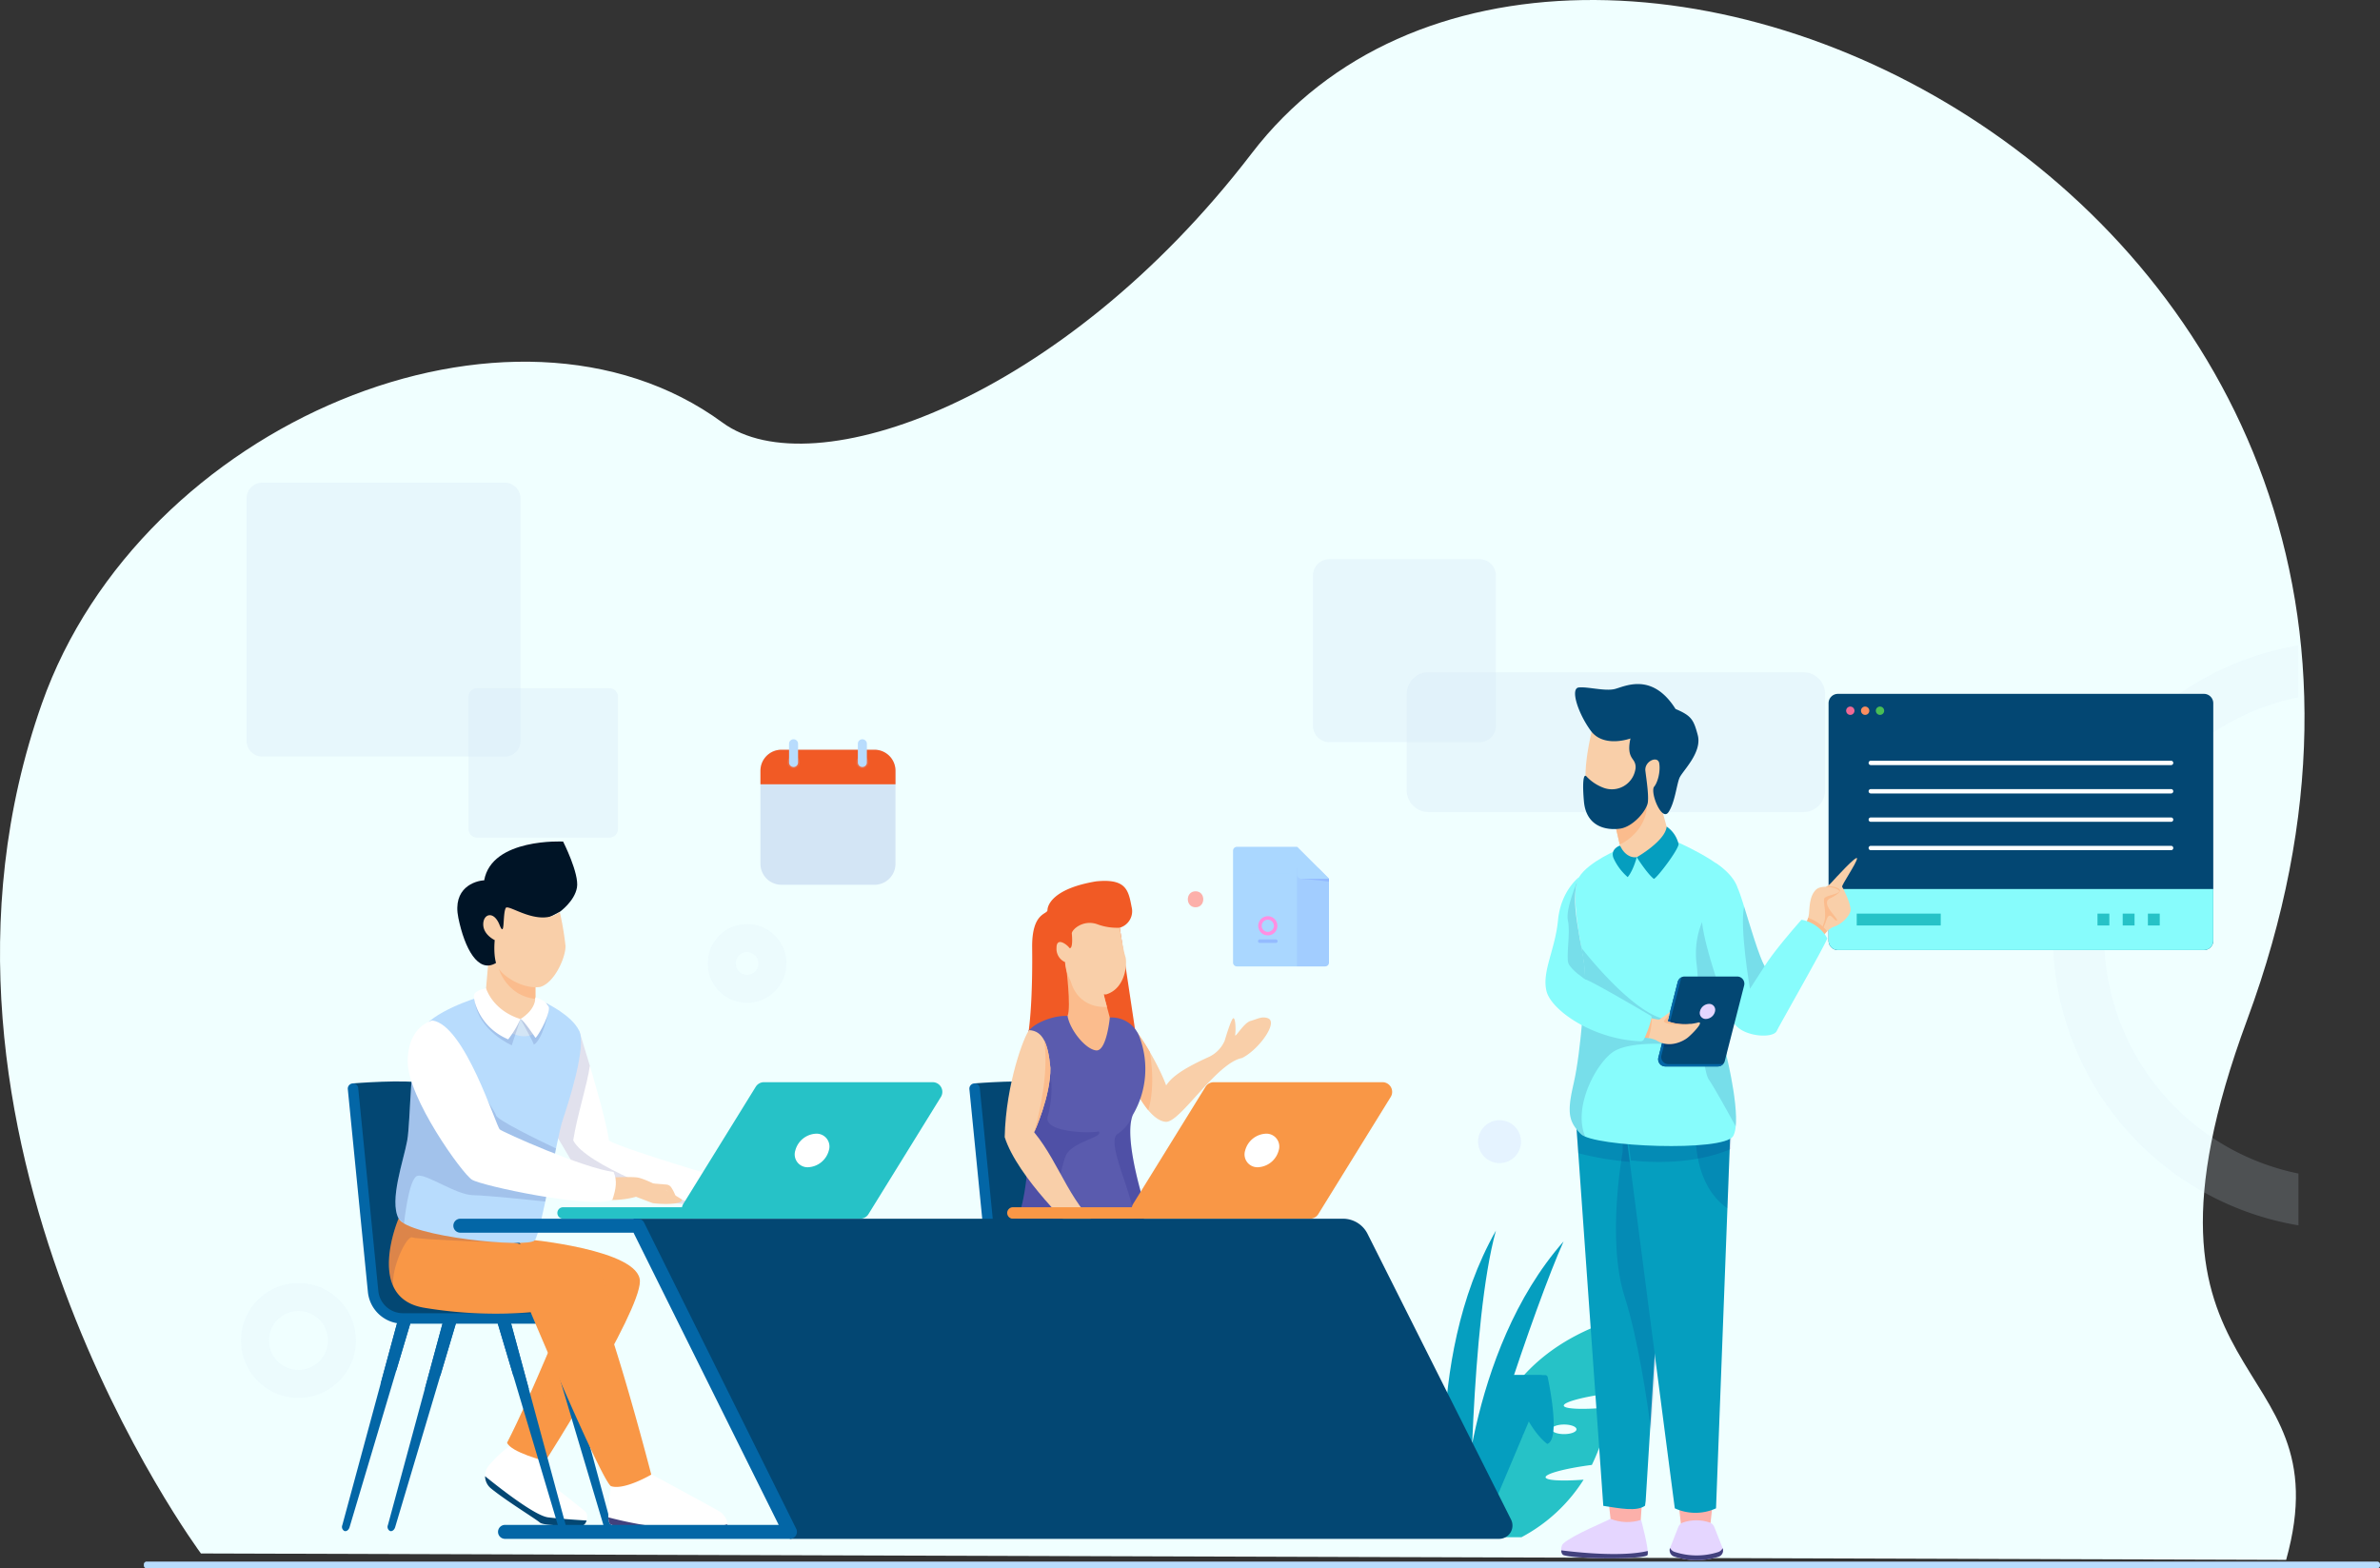 <svg xmlns="http://www.w3.org/2000/svg" xmlns:xlink="http://www.w3.org/1999/xlink" width="638.563" height="420.786" viewBox="0 0 638.563 420.786"><rect x="0" y="0" width="638.563" height="420.786" fill="#333333" stroke="none"/><defs><style>.a{fill:none;}.b{clip-path:url(#a);}.c{fill:azure;}.d{opacity:0.17;}.e{clip-path:url(#c);}.f{fill:#d3e5f5;}.g{fill:#034773;}.h{fill:#fff;}.i{fill:#87fcfc;}.j{fill:#26c2c7;}.k{clip-path:url(#d);}.l{fill:url(#e);}.m{clip-path:url(#f);}.n{fill:url(#g);}.o{clip-path:url(#h);}.p{fill:url(#i);}.q{fill:#f99746;}.r{opacity:0.12;}.s{clip-path:url(#k);}.t{fill:#0366a6;}.u{fill:#42417d;}.v{clip-path:url(#l);}.w{fill:#000067;}.x{clip-path:url(#m);}.y{fill:#f9cfa9;}.z{fill:#b8dcfd;}.aa{clip-path:url(#n);}.ab{clip-path:url(#o);}.ac{clip-path:url(#p);}.ad{clip-path:url(#q);}.ae{clip-path:url(#r);}.af{fill:#fbbc8d;}.ag{fill:#001426;}.ah{clip-path:url(#s);}.ai{clip-path:url(#t);}.aj{clip-path:url(#u);}.ak{fill:#f15a25;}.al{fill:#5a5bae;}.am{clip-path:url(#v);}.an{clip-path:url(#w);}.ao{fill:#fcb0aa;}.ap{fill:#059ebf;}.aq{clip-path:url(#x);}.ar{fill:url(#y);}.as{clip-path:url(#z);}.at{fill:url(#aa);}.au{opacity:0.05;}.av{clip-path:url(#ac);}.aw{fill:blue;}.ax{opacity:0.1;}.ay{clip-path:url(#ad);}.az{clip-path:url(#ae);}.ba{fill:url(#af);}.bb{clip-path:url(#ag);}.bc{fill:url(#ah);}.bd{opacity:0.26;}.be{clip-path:url(#aj);}.bf{clip-path:url(#ak);}.bg{fill:url(#al);}.bh{clip-path:url(#am);}.bi{fill:url(#an);}.bj{opacity:0.13;}.bk{clip-path:url(#ap);}.bl{opacity:0.32;}.bm{clip-path:url(#aq);}.bn{clip-path:url(#ar);}.bo{clip-path:url(#as);}.bp{clip-path:url(#at);}.bq{clip-path:url(#au);}.br{clip-path:url(#av);}.bs{clip-path:url(#aw);}.bt{clip-path:url(#ax);}.bu{clip-path:url(#az);}.bv{fill:url(#ba);}.bw{clip-path:url(#bc);}.bx{clip-path:url(#bd);}.by{clip-path:url(#be);}.bz{clip-path:url(#bf);}.ca{clip-path:url(#bg);}.cb{clip-path:url(#bh);}.cc{clip-path:url(#bi);}.cd{clip-path:url(#bj);}.ce{clip-path:url(#bk);}.cf{fill:url(#bl);}.cg{clip-path:url(#bn);}.ch{clip-path:url(#bo);}.ci{clip-path:url(#bp);}.cj{fill:url(#bq);}</style><clipPath id="a"><rect class="a" width="638.563" height="420.785"/></clipPath><clipPath id="c"><rect class="a" width="65.84" height="155.584"/></clipPath><clipPath id="d"><path class="a" d="M346.494,133.727a1.124,1.124,0,1,0,1.124-1.124,1.125,1.125,0,0,0-1.124,1.124" transform="translate(-346.494 -132.603)"/></clipPath><linearGradient id="e" x1="-220.409" y1="102.829" x2="-219.773" y2="102.829" gradientUnits="objectBoundingBox"><stop offset="0" stop-color="#f07295"/><stop offset="0.99" stop-color="#f06995"/><stop offset="1" stop-color="#f06995"/></linearGradient><clipPath id="f"><path class="a" d="M349.28,133.727A1.124,1.124,0,1,0,350.4,132.6a1.126,1.126,0,0,0-1.125,1.124" transform="translate(-349.28 -132.603)"/></clipPath><linearGradient id="g" x1="-222.047" y1="102.829" x2="-221.412" y2="102.829" gradientUnits="objectBoundingBox"><stop offset="0" stop-color="#fc9250"/><stop offset="1" stop-color="#fb8e5f"/></linearGradient><clipPath id="h"><path class="a" d="M352.067,133.727a1.124,1.124,0,1,0,1.124-1.124,1.124,1.124,0,0,0-1.124,1.124" transform="translate(-352.067 -132.603)"/></clipPath><linearGradient id="i" x1="-223.815" y1="102.829" x2="-223.179" y2="102.829" gradientUnits="objectBoundingBox"><stop offset="0" stop-color="#24553a"/><stop offset="1" stop-color="#49be55"/></linearGradient><clipPath id="k"><rect class="a" width="35.098" height="50.099"/></clipPath><clipPath id="l"><rect class="a" width="34.031" height="18.269"/></clipPath><clipPath id="m"><rect class="a" width="40.093" height="46.574"/></clipPath><clipPath id="n"><rect class="a" width="43.098" height="50.663"/></clipPath><clipPath id="o"><rect class="a" width="7.507" height="11.535"/></clipPath><clipPath id="p"><rect class="a" width="14.334" height="12.844"/></clipPath><clipPath id="q"><rect class="a" width="4.649" height="6.147"/></clipPath><clipPath id="r"><rect class="a" width="3.433" height="6.532"/></clipPath><clipPath id="s"><rect class="a" width="9.912" height="24.672"/></clipPath><clipPath id="t"><rect class="a" width="9.546" height="23.321"/></clipPath><clipPath id="u"><rect class="a" width="9.949" height="24.811"/></clipPath><clipPath id="v"><rect class="a" width="8.326" height="31.179"/></clipPath><clipPath id="w"><rect class="a" width="23.849" height="44.639"/></clipPath><clipPath id="x"><path class="a" d="M232.456,158.931a1.029,1.029,0,0,0-1.029,1.031v30.024a1.03,1.03,0,0,0,1.029,1.032h23.686a1.031,1.031,0,0,0,1.029-1.032V167.518l-8.589-8.587Z" transform="translate(-231.427 -158.931)"/></clipPath><linearGradient id="y" x1="-7.871" y1="4.991" x2="-7.836" y2="4.991" gradientUnits="objectBoundingBox"><stop offset="0" stop-color="#fff"/><stop offset="1" stop-color="#aad7ff"/></linearGradient><clipPath id="z"><path class="a" d="M.351,0H17.266a.351.351,0,0,1,.351.351V10.6a.35.35,0,0,1-.35.35H.351A.351.351,0,0,1,0,10.6V.351A.351.351,0,0,1,.351,0Z"/></clipPath><linearGradient id="aa" x1="-16.512" y1="8.983" x2="-16.441" y2="8.983" xlink:href="#y"/><clipPath id="ac"><rect class="a" width="8.589" height="26.408"/></clipPath><clipPath id="ad"><rect class="a" width="7.372" height="3.648"/></clipPath><clipPath id="ae"><path class="a" d="M243.428,166.3a1.215,1.215,0,0,0,1.217,1.215h7.372l-8.589-8.587Z" transform="translate(-243.428 -158.931)"/></clipPath><linearGradient id="af" x1="-28.663" y1="16.171" x2="-28.545" y2="16.171" xlink:href="#y"/><clipPath id="ag"><path class="a" d="M234.263,161.57a.433.433,0,1,0,0,.866h7.293a.433.433,0,1,0,0-.866Z" transform="translate(-233.83 -161.57)"/></clipPath><linearGradient id="ah" x1="-52.504" y1="30.168" x2="-52.28" y2="30.168" xlink:href="#y"/><clipPath id="aj"><rect class="a" width="12.347" height="0.866"/></clipPath><clipPath id="ak"><path class="a" d="M245.744,164.2H234.265a.434.434,0,1,1,0-.868h11.479a.434.434,0,1,1,0,.868" transform="translate(-233.83 -163.329)"/></clipPath><linearGradient id="al" x1="-35.93" y1="20.496" x2="-35.777" y2="20.496" xlink:href="#y"/><clipPath id="am"><path class="a" d="M237.084,174.526a1.641,1.641,0,1,1,1.641,1.641,1.642,1.642,0,0,1-1.641-1.641m-.936,0a2.577,2.577,0,1,0,2.577-2.577,2.579,2.579,0,0,0-2.577,2.577" transform="translate(-236.148 -171.949)"/></clipPath><linearGradient id="an" x1="-48.843" y1="25.507" x2="-48.636" y2="25.507" gradientUnits="objectBoundingBox"><stop offset="0" stop-color="#6362d7"/><stop offset="1" stop-color="#ff8fe2"/></linearGradient><clipPath id="ap"><rect class="a" width="5.266" height="0.936"/></clipPath><clipPath id="aq"><rect class="a" width="73.486" height="73.486"/></clipPath><clipPath id="ar"><rect class="a" width="40.094" height="40.094"/></clipPath><clipPath id="as"><rect class="a" width="49.08" height="49.079"/></clipPath><clipPath id="at"><rect class="a" width="112.235" height="37.495"/></clipPath><clipPath id="au"><rect class="a" width="21.09" height="21.09"/></clipPath><clipPath id="av"><rect class="a" width="30.809" height="30.809"/></clipPath><clipPath id="aw"><rect class="a" width="11.509" height="11.509"/></clipPath><clipPath id="ax"><rect class="a" width="3.318" height="3.319"/></clipPath><clipPath id="az"><path class="a" d="M316.965,285.912a2.079,2.079,0,0,0-1.264,1.232l-2.25,5.721a1.781,1.781,0,0,0,1.355,2.247,18.859,18.859,0,0,0,11.536.037,1.762,1.762,0,0,0,1.3-2.226l-2.277-5.782a2.062,2.062,0,0,0-1.261-1.229,11.345,11.345,0,0,0-3.562-.585,11.468,11.468,0,0,0-3.572.585" transform="translate(-313.352 -285.327)"/></clipPath><linearGradient id="ba" x1="-26.395" y1="1.03" x2="-26.31" y2="1.03" gradientUnits="objectBoundingBox"><stop offset="0" stop-color="#f6f3ff"/><stop offset="1" stop-color="#e5d6ff"/></linearGradient><clipPath id="bc"><rect class="a" width="12.368" height="80.774"/></clipPath><clipPath id="bd"><rect class="a" width="24.834" height="9.846"/></clipPath><clipPath id="be"><rect class="a" width="9.353" height="21.997"/></clipPath><clipPath id="bf"><rect class="a" width="28.079" height="9.847"/></clipPath><clipPath id="bg"><rect class="a" width="26.635" height="50.7"/></clipPath><clipPath id="bh"><rect class="a" width="10.747" height="54.834"/></clipPath><clipPath id="bi"><rect class="a" width="9.998" height="7.667"/></clipPath><clipPath id="bj"><rect class="a" width="4.143" height="4.06"/></clipPath><clipPath id="bk"><path class="a" d="M319.062,190.435a1.613,1.613,0,0,0,1.62,2.031,2.611,2.611,0,0,0,2.44-2.031,1.611,1.611,0,0,0-1.621-2.03,2.606,2.606,0,0,0-2.439,2.03" transform="translate(-319.021 -188.405)"/></clipPath><linearGradient id="bl" x1="-101.011" y1="37.292" x2="-100.694" y2="37.292" xlink:href="#ba"/><clipPath id="bn"><rect class="a" width="5.824" height="22.046"/></clipPath><clipPath id="bo"><rect class="a" width="4.757" height="26.675"/></clipPath><clipPath id="bp"><path class="a" d="M293.593,291.659c-.861.752-.628,2.785-.1,3.059,2.189,1.142,22.288,1.324,22.711,0s-1.751-9.379-1.751-9.379a11.984,11.984,0,0,1-8.2-.29c-1.225.726-9.928,4.22-12.658,6.61" transform="translate(-293.021 -285.049)"/></clipPath><linearGradient id="bq" x1="-35.769" y1="0.821" x2="-35.648" y2="0.821" xlink:href="#ba"/></defs><g class="b"><g class="b"><path class="c" d="M53.91,416.784S-29.567,304.436,11.232,188.778c26.591-75.39,126.342-116.7,182.638-75.39,23.977,17.595,91.075-5.828,141.973-72.251,84.408-110.152,348.53,12.238,267.066,232.5-37.224,100.643,26.435,87.754,10.473,144.868Z" transform="translate(0 0)"/><g class="d" transform="translate(550.842 173.167)"><g class="e"><path class="f" d="M451.171,262.826a65.219,65.219,0,0,1,0-127.8V121.136a78.872,78.872,0,0,0,0,155.584Z" transform="translate(-385.332 -121.136)"/></g></g><path class="g" d="M443.906,198.96h-98.2a2.507,2.507,0,0,1-2.509-2.509V132.734a2.509,2.509,0,0,1,2.509-2.51h98.2a2.51,2.51,0,0,1,2.51,2.51v63.717a2.509,2.509,0,0,1-2.51,2.509" transform="translate(147.414 55.935)"/><path class="h" d="M431.869,143.945H351.3a.585.585,0,0,1,0-1.171h80.572a.585.585,0,1,1,0,1.171" transform="translate(150.64 61.325)"/><path class="h" d="M431.869,149.268H351.3a.585.585,0,0,1,0-1.171h80.572a.585.585,0,1,1,0,1.171" transform="translate(150.64 63.612)"/><path class="h" d="M431.869,154.592H351.3a.585.585,0,0,1,0-1.171h80.572a.585.585,0,1,1,0,1.171" transform="translate(150.64 65.898)"/><path class="h" d="M431.869,159.915H351.3a.585.585,0,0,1,0-1.171h80.572a.585.585,0,1,1,0,1.171" transform="translate(150.64 68.185)"/><path class="i" d="M343.2,166.851v13.868a2.507,2.507,0,0,0,2.509,2.509h98.2a2.509,2.509,0,0,0,2.51-2.509V166.851Z" transform="translate(147.414 71.667)"/><rect class="j" width="22.539" height="3.179" transform="translate(498.166 245.117)"/><rect class="j" width="3.179" height="3.179" transform="translate(562.768 245.117)"/><rect class="j" width="3.179" height="3.179" transform="translate(569.529 245.117)"/><rect class="j" width="3.179" height="3.179" transform="translate(576.291 245.117)"/></g><g transform="translate(495.322 189.56)"><g class="k"><rect class="l" width="2.247" height="2.249" transform="translate(0 0)"/></g></g><g transform="translate(499.305 189.56)"><g class="m"><rect class="n" width="2.249" height="2.249" transform="translate(0 0)"/></g></g><g transform="translate(503.289 189.56)"><g class="o"><rect class="p" width="2.249" height="2.249" transform="translate(0 0)"/></g></g><g class="b"><path class="h" d="M97.629,271.4a31.459,31.459,0,0,0-5.71,5.4,4.317,4.317,0,0,0,.7,5.955c4.02,3.289,12.078,8.231,13.083,9.136,1.234,1.108,10.227.788,11.335.825s1.971-2.549.986-3.658c-.419-.473-7.878-6.3-7.878-6.3l-3.457-8.358Z" transform="translate(39.103 116.572)"/><path class="q" d="M103.3,232.6s30.26,2.768,30.26,11.268S108.2,292.1,108.2,292.1s-9.29-2.372-10.28-4.942c6.524-12.651,16.209-36.767,16.209-36.767L88.772,232.6Z" transform="translate(38.13 99.907)"/><g class="r" transform="translate(130.674 332.504)"><g class="s"><path class="q" d="M112.905,282.7c4.08-6.7,9.5-15.881,13.6-23.8-.556-6.995-6.726-23.234-6.726-23.234h0a122.832,122.832,0,0,0-17.61-3.062H91.411l1,3.349L113,250.387s-4.231,10.538-8.986,21.337Z" transform="translate(-91.411 -232.597)"/></g></g><path class="g" d="M107.965,288.1c-3.544-.423-13.166-8-16.926-11.049a4.3,4.3,0,0,0,1.578,3.275c4.018,3.288,12.078,8.23,13.083,9.135,1.232,1.109,10.225.788,11.335.825.542.019,1.024-.589,1.261-1.342-1.9-.113-6.816-.425-10.331-.843" transform="translate(39.104 119.001)"/><path class="t" d="M73.423,306.219h0a1.24,1.24,0,0,1-.6-1.591l16.282-60.1c.2-.752.816-1.239,1.361-1.084l1.5.427a1.256,1.256,0,0,1,.586,1.637L74.769,305.181c-.216.726-.815,1.188-1.347,1.038" transform="translate(31.252 104.555)"/><path class="t" d="M88.977,243.876l-1.5-.427c-.545-.154-1.156.333-1.361,1.084l-6.383,23.559,4.19-3.642,5.644-18.934a1.255,1.255,0,0,0-.586-1.638" transform="translate(34.246 104.555)"/><path class="t" d="M64.868,306.219h0a1.24,1.24,0,0,1-.6-1.591l16.284-60.1c.2-.752.815-1.239,1.359-1.084l1.5.427A1.255,1.255,0,0,1,84,245.513L66.214,305.181c-.216.726-.815,1.188-1.347,1.038" transform="translate(27.577 104.555)"/><path class="t" d="M80.311,243.876l-1.5-.427c-.545-.154-1.156.333-1.359,1.084L71.429,266.74l4.24-3.685,5.228-17.54a1.255,1.255,0,0,0-.586-1.638" transform="translate(30.681 104.555)"/><path class="g" d="M66.16,203.5s14.773-1.208,19.163,0,35.8,61.907,35.8,61.907l-2.7,1.144H77.665l-5.131-4.2Z" transform="translate(28.418 87.178)"/><path class="t" d="M120.071,306.165h0a1.237,1.237,0,0,0,.6-1.59l-16.284-60.1c-.2-.75-.816-1.239-1.359-1.084l-1.5.427a1.257,1.257,0,0,0-.588,1.637l17.788,59.669c.216.728.816,1.189,1.347,1.038" transform="translate(43.321 104.532)"/><path class="t" d="M111.515,306.165h0a1.237,1.237,0,0,0,.6-1.59l-16.284-60.1c-.2-.75-.816-1.239-1.359-1.084l-1.5.427a1.256,1.256,0,0,0-.588,1.637l17.788,59.669c.216.728.816,1.189,1.347,1.038" transform="translate(39.646 104.532)"/><path class="t" d="M95.831,244.477c-.2-.749-.816-1.238-1.359-1.084l-1.5.427a1.256,1.256,0,0,0-.588,1.638l5.687,19.078,4.186,3.638Z" transform="translate(39.646 104.532)"/><path class="t" d="M117.4,267.8H80.095a9.439,9.439,0,0,1-9.425-8.539l-5.388-54.383a1.4,1.4,0,0,1,2.793-.276l5.389,54.383a6.64,6.64,0,0,0,6.63,6.005H117.4a1.4,1.4,0,0,1,0,2.809" transform="translate(28.037 87.337)"/><path class="h" d="M114.887,280.1s-1.331,8.137-.37,9.985,26.093,3.449,30.159,2.465c2.956-2.1.616-4.8-.493-5.545s-19.835-10.84-19.835-10.84Z" transform="translate(49.038 118.622)"/><path class="u" d="M144.667,288.854a2.961,2.961,0,0,0,1.43-2.193c-10.892,3.108-26.288-.389-31.91-1.88a4.343,4.343,0,0,0,.322,1.608c.961,1.847,26.093,3.449,30.159,2.464" transform="translate(49.046 122.321)"/><path class="q" d="M75.592,228.7s-9.189,21.387,6.995,23.956a116.9,116.9,0,0,0,28.438,1.187S130,298.91,132.571,300.493c3.558,1.187,10.813-3.1,10.813-3.1s-13.508-52.5-18.857-56.056-21.634-7.066-21.634-7.066Z" transform="translate(31.353 98.232)"/><g class="r" transform="translate(104.348 326.931)"><g class="v"><path class="w" d="M107.026,235.242c-2.455-.609-4.134-.971-4.134-.971l-27.3-5.572s-4.769,11.1-1.382,18.268c-.8-4.725,3.584-13.866,5.052-13.217s27.764,1.492,27.764,1.492" transform="translate(-72.995 -228.698)"/></g></g><path class="h" d="M111.7,193.462s7.108,22.524,7.978,29.433c2.785,1.86,26.643,9,26.643,9a16.315,16.315,0,0,1-4.387,8.121c-7.106.459-29.75-7.309-29.75-7.309l-10.443-17.67Z" transform="translate(43.7 83.097)"/><g class="r" transform="translate(145.755 276.558)"><g class="x"><path class="w" d="M110,222.851c1.081-6.832,3.807-15.067,4.462-20.019-1.555-5.254-2.855-9.371-2.855-9.371l-8.121,17.59-1.521,4.517,10.127,17.137s22.644,7.767,29.75,7.309c.074-.071.144-.146.216-.219-4.424-1.54-28.778-10.268-32.057-16.946" transform="translate(-101.96 -193.461)"/></g></g><path class="y" d="M121,222l5.821.455a1.723,1.723,0,0,1,1.359.861,10.3,10.3,0,0,1,1.221,2.579,18.636,18.636,0,0,1-2.535-1.817l-3.4-.6Z" transform="translate(51.975 95.354)"/><path class="z" d="M96.4,187.2s-12.633,3.764-15.485,9.2-2.582,23.862-3.532,29.181-4.889,16.049-2.309,20.94,34.739,8.014,36.522,5.84,5.858-27.374,7.486-32.227,6.459-19.775,4.444-23.985-8.86-7.421-8.86-7.421Z" transform="translate(31.874 80.409)"/><g class="r" transform="translate(106.082 277.594)"><g class="aa"><path class="w" d="M117.306,224.719c-5.3-2.516-15.8-7.644-16.1-8.909-.4-1.7-14.214-21.623-14.214-21.623l-7.012,1.8c-1.874,7.236-1.771,21.938-2.6,26.595-.951,5.321-4.889,16.049-2.309,20.94.019.034.037.067.059.1l1.4,1.224s1.225-12.085,3.57-12.774,10.3,5.085,14.957,5.181c3.953.08,15.866,1.328,19.373,1.7.969-4.6,1.991-9.917,2.879-14.24" transform="translate(-74.208 -194.186)"/></g></g><g class="r" transform="translate(139.647 268.75)"><g class="ab"><path class="w" d="M99.92,188l-2.233,4.635s3.7,6.582,3.572,6.9c2.386-1.347,3.934-8.767,3.934-8.767l-.1-2.121c-.323-.166-.515-.257-.515-.257Z" transform="translate(-97.688 -187.999)"/></g></g><g class="r" transform="translate(127.352 267.613)"><g class="ac"><path class="w" d="M103.421,188.325,90,187.2s-.34.1-.918.293c.011.219.023.445.036.679,1.018,8.03,9.927,11.871,9.927,11.871l2.332-7.072Z" transform="translate(-89.087 -187.204)"/></g></g><path class="f" d="M102.993,195.262l.149-3.994-6.156-1.651-1.174,1.956v3.974s3.951,2.509,7.181-.284" transform="translate(41.154 81.446)"/><g class="r" transform="translate(139.647 271.686)"><g class="ad"><path class="w" d="M102.337,191.081,98.5,190.052l-.818,1.7s1.385,2.462,2.43,4.447a5.292,5.292,0,0,0,2.071-1.124Z" transform="translate(-97.688 -190.053)"/></g></g><g class="r" transform="translate(136.966 271.063)"><g class="ae"><path class="w" d="M96.987,189.617l-1.174,1.956v3.974a7.1,7.1,0,0,0,1.292.6l1.388-4.21.752-1.715Z" transform="translate(-95.812 -189.617)"/></g></g><path class="y" d="M91.795,182.445l-.648,7.425c-.186.407,5.479,7.4,9.351,6.92,4.15-1.558,2.679,0,4-1.66v-8.084l-9.625-8.726Z" transform="translate(39.148 76.594)"/><path class="af" d="M103.434,186.528l-7.721-7-2.1,3.269s2.109,7.293,9.825,8.075Z" transform="translate(40.208 77.113)"/><path class="ag" d="M113.318,176.814s3.978-2.823,4.62-6.543-3.721-12.321-3.721-12.321-19.12-1.025-21.174,10.4c-2.439.129-8.6,1.976-6.929,10.1s5.275,15.013,10.107,12.068,4.65-7.282,4.65-7.282Z" transform="translate(36.867 67.834)"/><path class="y" d="M111.228,171.5a78.507,78.507,0,0,1,1.541,9.11c.127,2.826-2.823,9.881-6.8,11.037-4.747.64-10.137-2.953-11.42-5.389s-.771-7.186-.771-7.186-3.079-1.411-3.079-4.234,2.822-3.724,4.361.127.778-2.709,1.668-4.49c.643-1.284,8.985,5.388,14.5,1.025" transform="translate(38.957 73.151)"/><path class="h" d="M92.2,185.5s-3.139.516-3.255,1.913,1.512,8.5,9.2,11.758a27.272,27.272,0,0,0,3.3-5.466s-6.763-1.631-9.239-8.2" transform="translate(38.203 79.678)"/><path class="h" d="M97.687,192.975s3.994-2.216,3.994-5.771c1.836.349,3.644,1.838,3.644,2.885,0,2.62-3.508,8.366-3.644,7.9,0,0-3.148-4.749-3.994-5.015" transform="translate(41.959 80.409)"/><path class="y" d="M114.912,221.022s4.813-.213,7.022-.04,8,3.239,12.221,5.911c.559,1.658-6.647,1.238-7.848.991L121.9,226.2a24.491,24.491,0,0,1-6.359.862c-4.177-.017-.626-6.04-.626-6.04" transform="translate(48.753 94.889)"/><path class="h" d="M83.1,191.525s-6.58,1.4-6.58,11.055S91.1,232.571,93.757,234.235s31.344,7.778,37.667,5.449c1-2.995,1.345-5.172.347-7.5-8.486-1.165-29.541-10.636-30.539-11.418s-9.386-28.15-18.128-29.241" transform="translate(32.869 82.265)"/><path class="t" d="M190.087,306.219h0a1.24,1.24,0,0,1-.6-1.591l16.282-60.1c.2-.752.816-1.239,1.361-1.084l1.5.427a1.254,1.254,0,0,1,.586,1.637l-17.788,59.668c-.216.726-.815,1.188-1.345,1.038" transform="translate(81.361 104.555)"/><g class="r" transform="translate(280.748 347.975)"><g class="ah"><path class="w" d="M205.64,243.876l-1.5-.427c-.545-.154-1.156.333-1.359,1.084l-6.384,23.559,4.19-3.642,5.644-18.934a1.255,1.255,0,0,0-.586-1.638" transform="translate(-196.392 -243.42)"/></g></g><path class="t" d="M181.531,306.219h0a1.24,1.24,0,0,1-.6-1.591l16.284-60.1c.2-.752.815-1.239,1.359-1.084l1.5.427a1.256,1.256,0,0,1,.586,1.637l-17.786,59.668c-.217.726-.816,1.188-1.348,1.038" transform="translate(77.687 104.555)"/><g class="r" transform="translate(268.884 347.975)"><g class="ai"><path class="w" d="M196.974,243.876l-1.5-.427c-.545-.154-1.157.333-1.36,1.084l-6.018,22.208,4.24-3.685,5.228-17.54a1.255,1.255,0,0,0-.586-1.638" transform="translate(-188.093 -243.42)"/></g></g><path class="g" d="M182.823,203.5s14.773-1.208,19.163,0,35.8,61.907,35.8,61.907l-2.7,1.144h-40.76l-5.131-4.2Z" transform="translate(78.527 87.178)"/><path class="t" d="M236.734,306.165h0a1.237,1.237,0,0,0,.6-1.59l-16.284-60.1c-.2-.75-.816-1.239-1.359-1.084l-1.5.427a1.256,1.256,0,0,0-.588,1.637l17.788,59.669c.216.728.816,1.189,1.347,1.038" transform="translate(93.431 104.532)"/><path class="t" d="M228.178,306.165h0a1.237,1.237,0,0,0,.6-1.59l-16.284-60.1c-.2-.75-.816-1.239-1.359-1.084l-1.5.427a1.257,1.257,0,0,0-.588,1.637l17.788,59.669c.216.728.816,1.189,1.347,1.038" transform="translate(89.756 104.532)"/><g class="r" transform="translate(298.722 347.898)"><g class="aj"><path class="w" d="M212.494,244.477c-.2-.749-.816-1.238-1.359-1.084l-1.5.427a1.255,1.255,0,0,0-.586,1.638l5.685,19.078,4.186,3.638Z" transform="translate(-208.966 -243.366)"/></g></g><path class="t" d="M234.064,267.8H196.758a9.439,9.439,0,0,1-9.425-8.539l-5.388-54.383a1.4,1.4,0,0,1,2.793-.276l5.389,54.383a6.64,6.64,0,0,0,6.63,6.005h37.306a1.4,1.4,0,0,1,0,2.809" transform="translate(78.147 87.337)"/><path class="y" d="M211.887,192.6c2.606,1.761,8.13,11.316,10.035,16.6,1.269-1.9,3.551-4.087,11.509-7.672a8.576,8.576,0,0,0,4.193-4.336s1.813-6.223,2.376-6.035.632,3.216.446,4.434,2.253-3.181,4.128-3.705,2.993-1.294,4.61-.733c2.982,1.036-2.485,8.536-6.917,10.693-6.895,1.319-16.594,17.395-20.439,17.113s-7.621-6.943-9.062-10.6-.879-15.755-.879-15.755" transform="translate(90.964 82.02)"/><path class="af" d="M211.887,192.1s-.563,12.1.879,15.755a29.269,29.269,0,0,0,4.369,7.5c1.575-5.415,1.105-11.446.413-15.628-2.057-3.538-4.271-6.689-5.661-7.628" transform="translate(90.964 82.514)"/><path class="ak" d="M218.043,177.881a4.6,4.6,0,0,0,3.171-5.579c-.855-4.512-1.485-7.655-9.514-6.852-11.718,1.953-13.06,6.5-13.06,7.717s-4.233.5-4.11,10.128-.254,25.244-2.693,29.025c6.1,4.876,24.884,8.5,26.348,2.157s4.369-6.507,4.369-6.507Z" transform="translate(82.399 71.011)"/><path class="af" d="M200.069,181.194s1.444,11.176.425,13.555,4.323,11.385,6.962,11.215,5.018-8.071,4.507-10.28-2.549-8.5-2.209-10.366-9.685-4.124-9.685-4.124" transform="translate(85.935 77.828)"/><path class="y" d="M200.983,181.416v3.924s1.369,7.19,9.686,6.9c-.722-2.637-1.532-5.788-1.308-7.02.263-1.445-5.674-3.122-8.378-3.807" transform="translate(86.328 77.923)"/><path class="y" d="M215.27,174.5s.906,5.984,1.492,7.742.1,8.6-5.179,10.163c-6.379-.33-8.533-1.41-9.8-4.243a10.883,10.883,0,0,1-1.192-4.427,3.887,3.887,0,0,1-2.294-3.838c0-3.029,2.833-.879,3.518.1.879.1.683-2.932.586-3.91s2.915-3.823,6.726-2.553a15.233,15.233,0,0,0,6.147.968" transform="translate(85.172 74.397)"/><path class="al" d="M216.311,191.1l.067,0a7.954,7.954,0,0,1,7.94,5.339,24.3,24.3,0,0,1-1.77,20.672c-2.858,6.173,3.338,25.025,3.338,25.025-.76,10.937-8.726,12.483-20.821,8.646l-15.412-.716c5.815-11.476,5.142-28.636,3.814-34.5,4.958-5.594,3.787-16.055.991-20.76,1.5-2.209,6.717-4.353,10.51-4.118.665,3.831,4.88,8.976,7.685,9.236s3.658-8.819,3.658-8.819" transform="translate(81.461 81.896)"/><g class="r" transform="translate(299.021 299.2)"><g class="am"><path class="w" d="M213.937,209.56a11.28,11.28,0,0,1-4,4.72c-3.325,2.334,5.439,18.565,4.343,23.554-.469,2.137.35,2.647,1.458,2.512a13.882,13.882,0,0,0,1.767-6.331s-5.841-17.775-3.564-24.455" transform="translate(-209.175 -209.188)"/><path class="w" d="M212.6,209.32l.009-.019v0Z" transform="translate(-207.705 -209.3)"/></g></g><g class="r" transform="translate(271.113 288.1)"><g class="an"><path class="w" d="M213.349,217c-3.485.6-14.914.041-13.7-4.021a27.367,27.367,0,0,0,.713-11.443l-3.664,1.548a14.392,14.392,0,0,1-3.232,7.808c1.329,5.864,2,23.024-3.814,34.5l15.412.716c1.418.45-5.422-1.557-4.123-1.262-.283-5.5,2.292-18.518,3.6-21.419,1.681-3.724,10.188-4.83,8.806-6.427" transform="translate(-189.652 -201.536)"/></g></g><path class="y" d="M195.153,193.338c-1.219,1.148-6.276,14.2-6.586,28.7,3.414,10.764,18.728,25.277,19.81,26.049,1.545.773,7.627-.282,7.627-.282-9.686-6.626-12.327-18.335-19.522-27.061,0,0,4.473-9.8,4.344-17.267-.588-6.554-2.024-9.947-5.674-10.137" transform="translate(80.995 83.044)"/><path class="af" d="M194.1,219.961s4.473-9.8,4.344-17.267c-.3-3.332-.818-5.845-1.735-7.538,0,0,2.024,7.964-2.609,24.805" transform="translate(83.372 83.825)"/><path class="j" d="M140.724,229.657H106.151a1.541,1.541,0,1,1,0-3.082h34.573a1.541,1.541,0,1,1,0,3.082" transform="translate(44.933 97.32)"/><path class="j" d="M175.83,239.738H130.577a2.6,2.6,0,0,1-2.213-3.968L147.8,204.338a2.6,2.6,0,0,1,2.211-1.232h45.255a2.6,2.6,0,0,1,2.211,3.968l-19.433,31.431a2.6,2.6,0,0,1-2.213,1.232" transform="translate(54.967 87.239)"/><path class="h" d="M158.3,217.27a6.036,6.036,0,0,1-5.557,4.5,3.445,3.445,0,0,1-3.435-4.5,6.036,6.036,0,0,1,5.555-4.5,3.446,3.446,0,0,1,3.437,4.5" transform="translate(64.08 91.392)"/><path class="q" d="M225.153,229.657H190.579a1.541,1.541,0,1,1,0-3.082h34.573a1.541,1.541,0,1,1,0,3.082" transform="translate(81.196 97.32)"/><path class="q" d="M260.257,239.738H215a2.6,2.6,0,0,1-2.211-3.968l19.433-31.431a2.6,2.6,0,0,1,2.211-1.232h45.255a2.6,2.6,0,0,1,2.213,3.968L262.47,238.505a2.6,2.6,0,0,1-2.213,1.232" transform="translate(91.231 87.239)"/><path class="h" d="M242.73,217.27a6.036,6.036,0,0,1-5.555,4.5,3.446,3.446,0,0,1-3.437-4.5,6.036,6.036,0,0,1,5.557-4.5,3.446,3.446,0,0,1,3.435,4.5" transform="translate(100.344 91.392)"/><path class="ao" d="M225.013,171.565c2.759,0,2.765-4.289,0-4.289s-2.765,4.289,0,4.289" transform="translate(95.759 71.85)"/><path class="j" d="M277.793,289.872a55.308,55.308,0,0,0,.429,16.1h10.823a44.142,44.142,0,0,0,16.684-15.443c-5.805.442-10.1.217-10.2-.63-.113-.972,5.338-2.416,12.417-3.331a53.9,53.9,0,0,0,4.792-15.447c-6.852.672-12.217.5-12.328-.445-.114-.992,5.549-2.47,12.826-3.384a111.064,111.064,0,0,0-.134-19.436c-14.635,4.97-23.4,13.044-28.572,21.613,3.4,4.809,5.442,8.669,4.759,9.192-.619.475-3.314-1.943-6.622-5.791A49.892,49.892,0,0,0,278.48,285.4c2.931,4.286,4.619,7.607,3.991,8.088-.493.376-2.3-1.074-4.679-3.618m19.367-12.851c0-.711,1.491-1.287,3.331-1.287s3.329.576,3.329,1.287-1.491,1.285-3.329,1.285-3.331-.575-3.331-1.285" transform="translate(119.16 106.459)"/><path class="ap" d="M272.349,313.221s-7.5-46.793,12.618-82.259c-6.82,24.554-6.993,82.259-6.993,82.259Z" transform="translate(116.393 99.204)"/><path class="j" d="M280.736,293.489c-.629-.482,1.061-3.8,3.991-8.087a49.848,49.848,0,0,0-4.184-12.538c-3.307,3.85-6,6.266-6.62,5.791-.683-.522,1.361-4.381,4.759-9.192-5.176-8.569-13.936-16.641-28.572-21.613a110.938,110.938,0,0,0-.134,19.437c7.276.913,12.94,2.392,12.824,3.382-.111.946-5.474,1.116-12.325.446a53.859,53.859,0,0,0,4.79,15.446c7.079.916,12.53,2.36,12.417,3.331-.1.848-4.4,1.072-10.2.632a44.175,44.175,0,0,0,16.684,15.443h10.823a55.25,55.25,0,0,0,.429-16.1c-2.38,2.543-4.184,3.994-4.677,3.617m-18.019-15.183c-1.838,0-3.329-.575-3.329-1.285s1.491-1.288,3.329-1.288,3.329.577,3.329,1.288-1.491,1.285-3.329,1.285" transform="translate(107.201 106.458)"/><path class="ap" d="M274.346,309.728s1.079-46.88,27.325-76.734c-7.545,16.731-25.681,71.113-25.144,79.354-2.181,0-2.181-2.62-2.181-2.62" transform="translate(117.839 100.077)"/><path class="ap" d="M274.346,301.575l12.769-42.438a1.486,1.486,0,0,1,1.425-1.059h6.815a1.488,1.488,0,0,1,1.371,2.067L279.3,301.415Z" transform="translate(117.839 110.851)"/><path class="ap" d="M283.483,258.975c.953,3.1,4.439,13.36,9.9,17.573,3.467-1.156.742-14.976.119-17.921a.692.692,0,0,0-.68-.55H284.15a.7.7,0,0,0-.666.9" transform="translate(121.75 110.851)"/><path class="g" d="M351.17,314.618H160.884l-42-85.887h190.4a7.348,7.348,0,0,1,6.564,4.048l38.509,76.663a3.573,3.573,0,0,1-3.192,5.176" transform="translate(51.065 98.246)"/><path class="t" d="M175.4,314.618H98.949a1.872,1.872,0,1,1,0-3.744h73.432l-38.95-78.4H86.96a1.872,1.872,0,1,1,0-3.744h47.63a1.872,1.872,0,0,1,1.677,1.038l40.81,82.143a1.873,1.873,0,0,1-1.677,2.706" transform="translate(36.547 98.246)"/></g><g transform="translate(330.831 227.196)"><g class="aq"><rect class="ar" width="41.059" height="39.53" transform="translate(-15.111 21.433) rotate(-54.814)"/></g></g><g transform="translate(334.894 243.914)"><g class="as"><rect class="at" width="20.203" height="20.203" transform="translate(-5.477 5.477) rotate(-45)"/></g></g><g class="b"><g class="au" transform="translate(347.987 232.876)"><g class="av"><path class="aw" d="M243.428,189.312h7.558a1.031,1.031,0,0,0,1.031-1.032V165.813l-2.908-2.909h-5.681Z" transform="translate(-243.428 -162.904)"/></g></g><g class="ax" transform="translate(349.203 232.876)"><g class="ay"><path class="aw" d="M244.279,165.813s4.469.343,7.372.739v-.739l-2.909-2.909Z" transform="translate(-244.279 -162.904)"/></g></g></g><g transform="translate(347.987 227.196)"><g class="az"><rect class="ba" width="12.08" height="12.079" transform="translate(-4.201 3.407) rotate(-39.041)"/></g></g><g transform="translate(334.266 230.969)"><g class="bb"><rect class="bc" width="6.383" height="6.383" transform="translate(-0.433 0.433) rotate(-45)"/></g></g><g class="b"><g class="bd" transform="translate(334.266 233.485)"><g class="be"><g transform="translate(0 -0.001)"><g class="bf"><rect class="bg" width="9.345" height="9.345" transform="translate(-0.434 0.434) rotate(-45)"/></g></g></g></g></g><g transform="translate(337.58 245.806)"><g class="bh"><rect class="bi" width="6.894" height="6.894" transform="translate(-2.033 4.16) rotate(-63.951)"/></g></g><g class="b"><g class="bj" transform="translate(337.524 252.043)"><g class="bk"><path class="aw" d="M240.907,177.248h-4.33a.467.467,0,1,1,0-.935h4.33a.467.467,0,1,1,0,.935" transform="translate(-236.109 -176.312)"/></g></g><g class="bl" transform="translate(66.161 129.498)"><g class="bm"><path class="f" d="M115.538,164.074H50.511a4.228,4.228,0,0,1-4.229-4.229V94.817a4.228,4.228,0,0,1,4.229-4.229h65.028a4.228,4.228,0,0,1,4.229,4.229v65.029a4.228,4.228,0,0,1-4.229,4.229" transform="translate(-46.282 -90.588)"/></g></g><g class="bl" transform="translate(125.707 184.638)"><g class="bn"><path class="f" d="M125.723,169.252H90.245a2.307,2.307,0,0,1-2.309-2.307V131.467a2.307,2.307,0,0,1,2.309-2.307h35.478a2.306,2.306,0,0,1,2.307,2.307v35.478a2.306,2.306,0,0,1-2.307,2.307" transform="translate(-87.936 -129.16)"/></g></g><g class="bl" transform="translate(352.281 150.036)"><g class="bo"><path class="f" d="M291.1,154.034H250.839a4.407,4.407,0,0,1-4.407-4.407V109.361a4.407,4.407,0,0,1,4.407-4.407H291.1a4.408,4.408,0,0,1,4.407,4.407v40.265a4.408,4.408,0,0,1-4.407,4.407" transform="translate(-246.432 -104.955)"/></g></g><g class="bl" transform="translate(377.445 180.368)"><g class="bp"><path class="f" d="M370.445,163.668H269.861a5.827,5.827,0,0,1-5.827-5.825V132a5.825,5.825,0,0,1,5.827-5.824H370.445A5.824,5.824,0,0,1,376.269,132v25.846a5.825,5.825,0,0,1-5.824,5.825" transform="translate(-264.035 -126.173)"/></g></g><g class="d" transform="translate(189.9 247.94)"><g class="bq"><path class="f" d="M143.386,194.533a10.546,10.546,0,1,1,10.544-10.547,10.56,10.56,0,0,1-10.544,10.547m0-13.6a3.057,3.057,0,1,0,3.058,3.058,3.062,3.062,0,0,0-3.058-3.058" transform="translate(-132.841 -173.442)"/></g></g><g class="d" transform="translate(64.675 344.231)"><g class="br"><path class="f" d="M60.647,271.609a15.4,15.4,0,1,1,15.4-15.4,15.422,15.422,0,0,1-15.4,15.4m0-23.32a7.916,7.916,0,1,0,7.915,7.917,7.925,7.925,0,0,0-7.915-7.917" transform="translate(-45.242 -240.801)"/></g></g><g class="au" transform="translate(396.581 300.544)"><g class="bs"><path class="aw" d="M288.929,215.994a5.755,5.755,0,1,1-5.754-5.754,5.754,5.754,0,0,1,5.754,5.754" transform="translate(-277.421 -210.24)"/></g></g><path class="f" d="M173.321,176.942H148.364a5.637,5.637,0,0,1-5.638-5.637V146.349a5.637,5.637,0,0,1,5.638-5.638h24.957a5.636,5.636,0,0,1,5.637,5.638v24.957a5.637,5.637,0,0,1-5.637,5.637" transform="translate(61.305 60.439)"/><path class="ak" d="M173.321,140.711H148.364a5.638,5.638,0,0,0-5.638,5.638v3.64h36.231v-3.64a5.637,5.637,0,0,0-5.637-5.638" transform="translate(61.305 60.439)"/><g class="r" transform="translate(229.716 202.844)"><g class="bt"><path class="z" d="M164.012,143.556a1.659,1.659,0,1,1-1.66-1.66,1.66,1.66,0,0,1,1.66,1.66" transform="translate(-160.694 -141.896)"/></g></g><path class="z" d="M162.217,146.192h0a1.21,1.21,0,0,1-1.209-1.209v-5.025a1.21,1.21,0,0,1,2.42,0v5.025a1.21,1.21,0,0,1-1.211,1.209" transform="translate(69.157 59.596)"/><g class="r" transform="translate(211.257 202.844)"><g class="bt"><path class="z" d="M151.1,143.556a1.659,1.659,0,1,1-1.658-1.66,1.66,1.66,0,0,1,1.658,1.66" transform="translate(-147.781 -141.896)"/></g></g><path class="z" d="M149.306,146.192h0a1.21,1.21,0,0,1-1.211-1.209v-5.025a1.21,1.21,0,0,1,2.42,0v5.025a1.21,1.21,0,0,1-1.209,1.209" transform="translate(63.611 59.596)"/><path class="z" d="M626.965,293.855v.267a.757.757,0,0,1-.723.779H27.721a.756.756,0,0,1-.723-.779v-.267a.756.756,0,0,1,.723-.779h598.52a.757.757,0,0,1,.723.779" transform="translate(11.596 125.884)"/><path class="ao" d="M323.527,288.784h-7.734l-.818-7.292h9.369Z" transform="translate(135.291 120.908)"/><path class="ao" d="M310.43,288.784H302.7l-.818-7.292h9.032Z" transform="translate(129.665 120.908)"/></g><g transform="translate(447.944 407.883)"><g class="bu"><rect class="bv" width="16.923" height="14.007" transform="translate(-2.584 0.514) rotate(-12.457)"/></g></g><g class="b"><path class="u" d="M327.593,290.584a2.042,2.042,0,0,1-1.251,1.059,18.879,18.879,0,0,1-11.536-.034,2.075,2.075,0,0,1-1.311-1.086l-.044.11a1.78,1.78,0,0,0,1.355,2.247,18.869,18.869,0,0,0,11.536.037,1.763,1.763,0,0,0,1.294-2.226Z" transform="translate(134.593 124.787)"/><path class="ap" d="M295.868,211.4l7.219,101.809c4.367.665,8.987,1.6,11.2-.042l.17-1.254L320.7,211.4Z" transform="translate(127.083 90.803)"/><g class="r" transform="translate(433.563 302.876)"><g class="bw"><path class="w" d="M312.686,292.646c1.307-18.065,2.269-32.815,2.973-44.553l-8.443-36.223-2.12,2.089V218s-4.376,23.539.5,38.82c3.642,11.429,6.09,28.126,7.093,35.823" transform="translate(-303.291 -211.871)"/></g></g><g class="r" transform="translate(422.951 302.206)"><g class="bx"><path class="w" d="M295.868,211.4l.51,7.2a83.655,83.655,0,0,0,23.933,2.547c.3-6.65.39-9.751.39-9.751Z" transform="translate(-295.868 -211.403)"/></g></g><path class="ap" d="M305.155,212.771s12.507,96.537,13.132,101.1a13.283,13.283,0,0,0,11.057,0l3.89-102.473Z" transform="translate(131.072 90.803)"/><g class="r" transform="translate(454.953 302.206)"><g class="by"><path class="w" d="M318.308,211.856c-.164,2.555-.5,15.277,8.464,21.543l.835-21.995Z" transform="translate(-318.254 -211.402)"/></g></g><g class="r" transform="translate(436.525 301.908)"><g class="bz"><path class="w" d="M333.442,211.194l-28.079,1.369s.4,3.049,1.049,8.084c8.533.865,18.185.5,26.788-3.065Z" transform="translate(-305.363 -211.194)"/></g></g><path class="y" d="M342.365,183.245s1.747-3.175,3.7-3.757,4.353-2.838,4.512-4.432-2-5.991-2.263-6.309,3.941-6.431,3.994-7.581-5.931,5.409-6.937,6.521-1.846,1.189-2.267,2.236-3.334,10.092-3.334,10.092Z" transform="translate(145.942 69.168)"/><path class="af" d="M343.466,166.262a3.241,3.241,0,0,0-1.355,1.417l-.024.057,1.485.482a4.464,4.464,0,0,0,3.149-.6c.223-.835-1.886-1.208-3.255-1.359" transform="translate(146.936 71.414)"/><path class="af" d="M347.255,167.213s-.077.673-2.337,1.844c-3.5,1.217,2.166,5.691,1.535,6.063-.771.457-1.9-3.129-2.881.05-.952,2.953-1.605,2.785-1.777,2.785-.246,0-.948-9.5-.948-9.5l3.811-.981Z" transform="translate(146.403 71.822)"/><path class="y" d="M338.7,176.792a7.007,7.007,0,0,0,1.185-3.219c.163-1.837.163-4.617,1.8-6.294s6.131-.49,6.337.327c-.123.776-3.435,1.144-3.967,1.838s.572,3.8-.04,6.214a14.76,14.76,0,0,1-2.207,4.54Z" transform="translate(145.482 71.486)"/><path class="af" d="M339.662,172.254a7.073,7.073,0,0,1-.959,2.039l3.108,3.405s.076-.1.2-.286l.813,1.014a13,13,0,0,1,1.931-2.58,11.815,11.815,0,0,0-5.093-3.591" transform="translate(145.482 73.988)"/><path class="i" d="M322.971,157.872s13.25,5.748,14.371,9.639c-.653,3.89,1.119,28.9,1.119,28.9l-1.815,18.884s4.334,17.413,1.815,21.706-37.511,2.892-40.87-.562-3.732-5.784-1.867-13.809,3.359-27.058,2.706-31.911-3.918-18.977-1.305-23.206,10.917-7.587,10.917-7.587Z" transform="translate(126.542 67.81)"/><g class="r" transform="translate(421.15 254.263)"><g class="ca"><path class="w" d="M297.724,177.865c.3,1.727.566,3.214.706,4.264.653,4.853-.839,23.887-2.7,31.913s-1.492,10.357,1.866,13.809a3.635,3.635,0,0,0,1.2.715c-3.531-8.173,3.335-20.461,7.944-23.034s14.511-1.788,14.511-1.788l-.08-6.53c-9.235-.846-23.437-19.349-23.438-19.349" transform="translate(-294.608 -177.865)"/></g></g><g class="r" transform="translate(455.043 247.372)"><g class="cb"><path class="w" d="M318.48,184.294c.778,6.57,1.105,27.9,3.282,31.021,1.257,1.8,4.606,7.808,7.212,12.564.656-6.374-2.512-19.1-2.512-19.1l1.816-18.885s-.176-2.447-.393-5.93l-7.944-10.916a22.192,22.192,0,0,0-1.461,11.247" transform="translate(-318.317 -173.045)"/></g></g><path class="y" d="M302.834,155.8l2.523,11.009c1.351.372,2.576-.152,3.717-.312,3.338-.467,5.948-2.333,8.873-5.173l-2.525-9.015-.882-4.474Z" transform="translate(130.075 63.497)"/><path class="af" d="M302.834,154.845l1.668,7.276c2.116-.869,7.118-4.422,7.323-10.473a13.818,13.818,0,0,0-2.939-1.607Z" transform="translate(130.075 64.447)"/><path class="y" d="M299.742,136.029s-3.381,12.044-1.693,18.2,8.764,9.825,8.764,9.825,7.223-4.39,9.1-8.919a35.125,35.125,0,0,1,4.289-7.575l-2.788-10.22-13.769-1.66Z" transform="translate(127.818 58.279)"/><path class="g" d="M310.495,142.975s-7.213,2.675-10.687-2.1-5.491-11.282-3.229-11.568,7.038,1.066,9.689.409,10-4.642,16.309,5.352c4.224,1.8,4.85,2.835,5.954,6.992,1.257,4.727-4.131,9.666-4.9,11.513s-1.215,6.547-2.931,9.156-4.8-4.659-3.963-6.682c1.079-1.2,1.827-4.226,1.464-6.4s-4.031-.573-3.715,2.024.9,6.271.665,8.408-3.9,6.613-7.5,7.1-8.872-.465-9.624-7c-.473-4.943-.236-8.13.716-6.945a11.918,11.918,0,0,0,4.309,2.9,6.393,6.393,0,0,0,8.717-4.686,3.17,3.17,0,0,0-.409-2.506c-.59-.923-1.787-2-.871-5.98" transform="translate(126.978 55.144)"/><path class="ap" d="M307.2,163.356s7.679-4.366,8.018-8.225a7.828,7.828,0,0,1,3.209,4.742c-.244,1.783-5.908,9.17-6.649,9.292-1.847-1.477-4.579-5.808-4.579-5.808" transform="translate(131.95 66.633)"/><path class="ap" d="M305.086,159.5s1.394,2.637,4.048,2.317c-1.112,4.007-2.44,5.334-2.44,5.334a15.014,15.014,0,0,1-3.8-5.093c-.943-2.513,1.737-3.357,1.737-3.357Z" transform="translate(130.015 68.168)"/><path class="i" d="M323.206,162.01c-2.144.122-4.344,9.136-3.721,15.776.632,6.71,6.4,23.657,8.68,27.224s10.333,4.114,11.35,2.027,12.764-22.632,13.578-24.872a9.968,9.968,0,0,0-6.926-4.99s-7.1,7.957-9.892,12.453c-2.241-4.074-5.955-18.372-7.216-20.905-1.248-3.971-5.852-6.712-5.852-6.712" transform="translate(137.181 69.588)"/><path class="g" d="M327.223,207.4H313.142a1.929,1.929,0,0,1-1.867-2.409l5.193-20.269a1.928,1.928,0,0,1,1.867-1.451h14.081a1.929,1.929,0,0,1,1.868,2.409l-5.193,20.269a1.93,1.93,0,0,1-1.868,1.451" transform="translate(133.675 78.72)"/><path class="t" d="M328.045,206.743H313.964a1.929,1.929,0,0,1-1.867-2.409l5.193-20.269a1.9,1.9,0,0,1,.34-.7,1.935,1.935,0,0,0-1.164,1.315l-5.192,20.271a1.928,1.928,0,0,0,1.867,2.409h14.081a1.927,1.927,0,0,0,1.527-.753,1.908,1.908,0,0,1-.7.136" transform="translate(133.675 78.761)"/><g class="r" transform="translate(445.684 273.283)"><g class="cc"><path class="w" d="M313.708,191.17l-1.938,7.566c5.975.952,9.761-5.122,9.761-5.122l.237-1.405c-4.422.756-7.079-.452-8.06-1.039" transform="translate(-311.77 -191.17)"/></g></g><path class="y" d="M309.422,191.2s3.261.912,3.742.738a29.735,29.735,0,0,0,2.853-2.043l-.643,2.513a13.594,13.594,0,0,0,7.961.413c2.227-.665-1.377,3.045-2.6,4.023s-4.973,2.976-8.5.652a8.779,8.779,0,0,0-4.76-.539c.273-2.557-.848-5.186,1.941-5.757" transform="translate(132.07 81.565)"/><path class="af" d="M313.31,192.162l.435-1.694a17.322,17.322,0,0,0-1.421,1.568c-.589,1.038,6.028,1.444,7.309.881-4.313.355-6.323-.755-6.323-.755" transform="translate(134.135 81.811)"/><path class="af" d="M311.091,191.237c-.866-.206-1.67-.429-1.67-.429-2.45.5-1.881,2.593-1.894,4.828.15.2.349.48.6.852a10.106,10.106,0,0,1,2.121.04,16.308,16.308,0,0,0,.839-5.291" transform="translate(132.07 81.957)"/><path class="i" d="M299.075,164.616s-4.89,3.63-5.644,11.555-4.36,13.755-3.1,19c1.242,5.165,12.471,12.992,25.24,13.489a.98.98,0,0,0,.921-.555,28.007,28.007,0,0,0,2.051-5.791.455.455,0,0,0-.214-.492c-2.153-1.269-16.015-9.415-17.595-9.762-.2-6.164-1.165-8.7-1.65-12s-2.169-10.906-.013-15.453" transform="translate(124.592 70.707)"/><g class="r" transform="translate(455.862 269.517)"><g class="cd"><path class="w" d="M322.992,190.566a2.611,2.611,0,0,1-2.44,2.031,1.613,1.613,0,0,1-1.621-2.031,2.61,2.61,0,0,1,2.44-2.03,1.613,1.613,0,0,1,1.621,2.03" transform="translate(-318.89 -188.536)"/></g></g></g><g transform="translate(456.049 269.33)"><g class="ce"><rect class="cf" width="4.513" height="4.061" transform="translate(-0.185)"/></g></g><g class="b"><g class="r" transform="translate(467.632 243.24)"><g class="cg"><path class="w" d="M327.444,170.153c-1.251,5.525,1.565,22.048,1.565,22.048l3.938-6.071c-1.562-2.84-3.841-10.647-5.5-15.976" transform="translate(-327.124 -170.154)"/></g></g><g class="r" transform="translate(420.573 236.095)"><g class="ch"><path class="w" d="M296.98,165.157h0s-3.4,7.771-2.673,10.882-.512,9.636.123,11.428,4.533,4.366,4.533,4.366c-.2-6.163-1.167-8.7-1.651-11.994-.456-3.109-1.986-10.084-.33-14.68" transform="translate(-294.204 -165.156)"/></g></g></g><g transform="translate(418.881 407.485)"><g class="ci"><rect class="cj" width="11.871" height="24.278" transform="matrix(0.037, -0.999, 0.999, 0.037, -0.696, 10.978)"/></g></g><g class="b"><path class="u" d="M293.027,290.969a1.592,1.592,0,0,0,.459,1.208c2.191,1.142,22.289,1.324,22.711,0a3.127,3.127,0,0,0,.027-1.036c-6.936,1.653-18.784.392-23.2-.172" transform="translate(125.863 124.979)"/></g></g></svg>